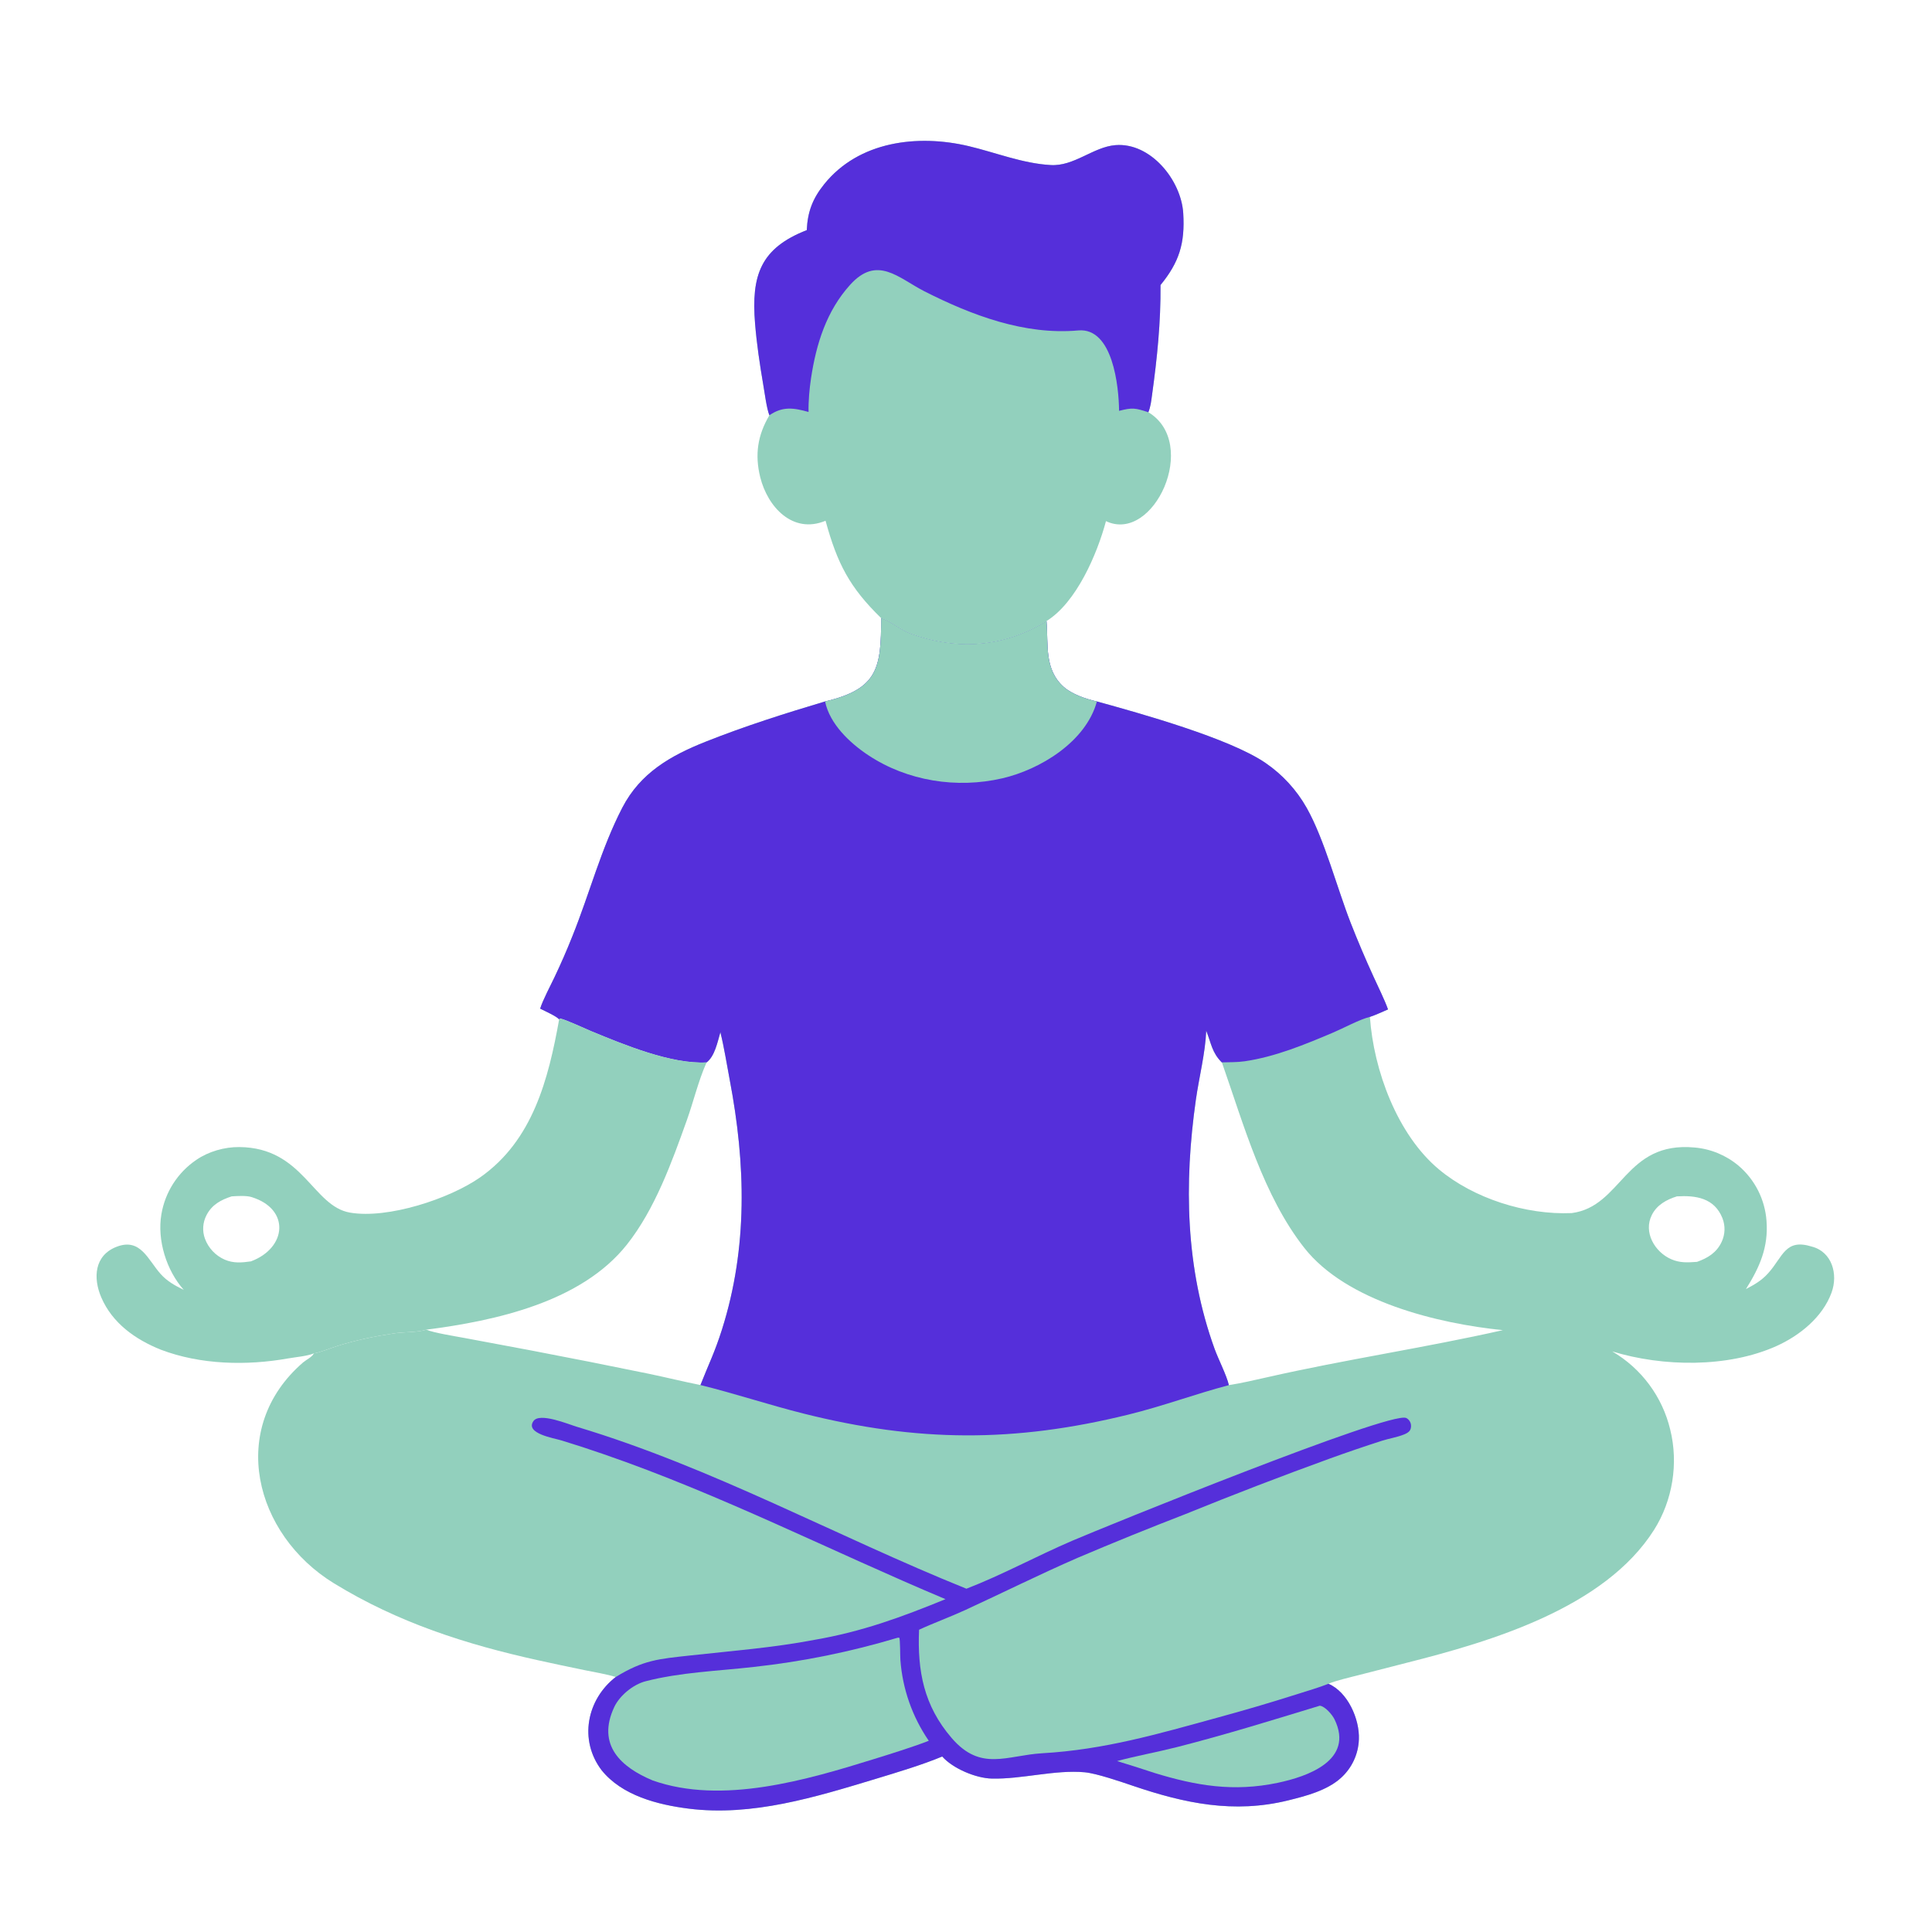 <svg version="1.1" xmlns="http://www.w3.org/2000/svg" style="display: block;" viewBox="0 0 2048 2048" width="1024" height="1024" preserveAspectRatio="none">
<path transform="translate(0,0)" fill="rgb(146,208,189)" d="M 934.024 655.195 C 945.173 658.87 955.183 667.983 965.959 671.848 C 1016.1 689.832 1064.26 685.852 1109.3 658.384 L 1109.4 659.514 C 1111.4 683.015 1106.67 709.679 1127.69 728.243 C 1136.42 735.953 1151.49 741.12 1162.77 743.564 C 1208.33 756.095 1303.42 782.587 1341.54 808.793 C 1359.55 821.125 1374.48 837.428 1385.19 856.445 C 1403.86 889.548 1417.25 941.064 1431.76 978.232 C 1439.3 997.452 1447.37 1016.46 1455.96 1035.24 C 1460.65 1045.61 1467.69 1059.62 1471.36 1070.02 C 1465.61 1072.5 1457.92 1076.07 1452.17 1077.95 C 1456.06 1134.4 1481.12 1202.78 1525.44 1239.7 C 1562.16 1270.29 1617.2 1288.02 1666.12 1285.92 C 1719.71 1278.89 1722.17 1209.43 1796.46 1216.42 C 1813.61 1217.92 1829.88 1224.68 1843.04 1235.79 C 1860.27 1250.49 1870.91 1271.47 1872.57 1294.06 C 1874.76 1322.06 1865.27 1343.44 1850.77 1366.47 C 1860.07 1361.53 1867.24 1357.6 1874.49 1349.5 C 1890.2 1331.93 1892.39 1312.63 1920.66 1321.45 C 1941.99 1327.02 1948.66 1350.63 1941.53 1370.19 C 1932.06 1396.19 1907.74 1415.83 1883.03 1426.92 C 1831.62 1449.99 1762.72 1449.01 1709.03 1432.55 C 1739.96 1450.63 1762.16 1480.56 1770.49 1515.4 C 1779.43 1551.25 1773.04 1590.6 1753.43 1621.62 C 1701.01 1704.53 1580.47 1740.08 1491.22 1762.61 L 1439.94 1775.77 C 1432.75 1777.6 1414.42 1781.94 1408.23 1784.88 C 1428.72 1793.62 1441.39 1822.44 1440.47 1843.83 C 1439.93 1859.52 1433.01 1874.3 1421.32 1884.78 C 1406.48 1898.11 1384.28 1903.85 1365.64 1908.45 C 1307.85 1922.69 1255.67 1911.63 1200.94 1893.03 C 1188.03 1888.64 1162.31 1879.83 1149.89 1878.69 C 1118.41 1875.79 1083.13 1886.15 1051.34 1885.37 C 1034.37 1884.95 1010.09 1874.72 998.792 1861.97 C 977.791 1870.76 950.611 1878.91 928.62 1885.57 C 864.704 1904.93 797.486 1925.74 729.995 1917.23 C 697.31 1913.11 659.318 1903.44 637.695 1876.46 C 613.467 1844.51 621.955 1801.53 652.708 1777.67 C 642.935 1774.67 629.627 1772.45 619.303 1770.35 C 602.898 1766.99 586.519 1763.51 570.165 1759.9 C 494.318 1743.14 422.024 1720.15 353.852 1678.28 C 269.783 1626.65 240.658 1514.04 321.218 1444.29 C 324.316 1441.61 331.232 1438.3 332.653 1434.64 C 338.322 1433.99 350.557 1429.05 356.948 1427.01 C 377.078 1420.6 397.169 1416.52 418.042 1413.38 C 427.707 1411.93 443.313 1412.44 451.979 1409.5 C 459.223 1412.77 483.598 1416.67 492.368 1418.31 L 562.957 1431.52 C 604.552 1439.44 646.088 1447.68 687.563 1456.21 C 705.82 1460.03 724.32 1464.57 742.498 1468.2 C 751.382 1445.64 757.641 1433.62 765.34 1409.28 C 792.863 1322.29 790.488 1233.89 773.596 1145.01 C 770.411 1128.26 767.752 1110.91 763.642 1094.19 C 760.606 1104.6 757.679 1119.72 749.018 1126.2 C 711.589 1128.28 661.029 1107.26 626.425 1092.97 C 619.31 1090.03 600.015 1080.92 593.601 1079.58 L 592.701 1080.72 C 590.832 1077.59 576.974 1071.48 572.582 1069.2 C 575.392 1060.16 583.301 1045.33 587.651 1036.17 C 594.486 1021.85 600.837 1007.3 606.694 992.546 C 625.087 946.895 637.099 899.784 659.652 856.214 C 678.788 819.245 710.876 800.973 748.223 786.147 C 789.818 769.635 831.795 756.337 874.613 743.552 C 930.874 730.414 934.144 707.708 934.024 655.195 z M 1593.11 1410.01 C 1524.13 1403.07 1427.24 1379.6 1382.57 1322.75 C 1339.27 1267.65 1318.41 1192.28 1295.58 1127.15 C 1295.43 1126.82 1295.28 1126.48 1295.12 1126.15 C 1284.62 1115.66 1283.99 1105.95 1278.65 1092.6 C 1277.69 1116.22 1271.02 1142.2 1267.69 1165.6 C 1255 1254.76 1256.59 1344.44 1287.53 1429.89 C 1291.5 1440.87 1300.14 1457.55 1302.68 1468.3 C 1315.85 1466.21 1330.27 1462.9 1343.35 1459.92 C 1425.9 1441.15 1510.68 1428.63 1593.11 1410.01 z M 1798.93 1337.62 C 1810.27 1333.58 1819.74 1327.86 1825.05 1316.38 C 1828.75 1308.5 1829.05 1299.44 1825.86 1291.33 C 1817.36 1269.87 1797.63 1267 1777.61 1268.2 C 1766.59 1271.61 1756.34 1277.27 1751 1287.95 C 1741.85 1306.24 1754.04 1327.13 1771.46 1334.78 C 1780.93 1338.93 1789.07 1338.29 1798.93 1337.62 z"/>
<path transform="translate(0,0)" fill="rgb(85,47,218)" d="M 934.024 655.195 C 945.173 658.87 955.183 667.983 965.959 671.848 C 1016.1 689.832 1064.26 685.852 1109.3 658.384 L 1109.4 659.514 C 1111.4 683.015 1106.67 709.679 1127.69 728.243 C 1136.42 735.953 1151.49 741.12 1162.77 743.564 C 1208.33 756.095 1303.42 782.587 1341.54 808.793 C 1359.55 821.125 1374.48 837.428 1385.19 856.445 C 1403.86 889.548 1417.25 941.064 1431.76 978.232 C 1439.3 997.452 1447.37 1016.46 1455.96 1035.24 C 1460.65 1045.61 1467.69 1059.62 1471.36 1070.02 C 1465.61 1072.5 1457.92 1076.07 1452.17 1077.95 C 1441.82 1080.33 1423.83 1090.04 1413.37 1094.48 C 1383.35 1107.19 1351.9 1120.27 1319.42 1124.99 C 1311.33 1126.16 1303.23 1125.92 1295.12 1126.15 C 1284.62 1115.66 1283.99 1105.95 1278.65 1092.6 C 1277.69 1116.22 1271.02 1142.2 1267.69 1165.6 C 1255 1254.76 1256.59 1344.44 1287.53 1429.89 C 1291.5 1440.87 1300.14 1457.55 1302.68 1468.3 C 1267.31 1477.57 1233.61 1490.32 1196.05 1499.56 C 1075.04 1529.35 972.588 1528.79 851.721 1498.43 C 815.362 1489.3 777.873 1476.87 742.498 1468.2 C 751.382 1445.64 757.641 1433.62 765.34 1409.28 C 792.863 1322.29 790.488 1233.89 773.596 1145.01 C 770.411 1128.26 767.752 1110.91 763.642 1094.19 C 760.606 1104.6 757.679 1119.72 749.018 1126.2 C 711.589 1128.28 661.029 1107.26 626.425 1092.97 C 619.31 1090.03 600.015 1080.92 593.601 1079.58 L 592.701 1080.72 C 590.832 1077.59 576.974 1071.48 572.582 1069.2 C 575.392 1060.16 583.301 1045.33 587.651 1036.17 C 594.486 1021.85 600.837 1007.3 606.694 992.546 C 625.087 946.895 637.099 899.784 659.652 856.214 C 678.788 819.245 710.876 800.973 748.223 786.147 C 789.818 769.635 831.795 756.337 874.613 743.552 C 930.874 730.414 934.144 707.708 934.024 655.195 z"/>
<path transform="translate(0,0)" fill="rgb(146,208,189)" d="M 934.024 655.195 C 945.173 658.87 955.183 667.983 965.959 671.848 C 1016.1 689.832 1064.26 685.852 1109.3 658.384 L 1109.4 659.514 C 1111.4 683.015 1106.67 709.679 1127.69 728.243 C 1136.42 735.953 1151.49 741.12 1162.77 743.564 C 1151.18 786.186 1102.8 815.728 1062.38 825.072 C 1014.23 836.206 961.694 827.962 920.29 800.474 C 900.752 787.503 879.452 767.378 874.613 743.552 C 930.874 730.414 934.144 707.708 934.024 655.195 z"/>
<path transform="translate(0,0)" fill="rgb(85,47,218)" d="M 1024.46 1684.11 C 1062.63 1669.35 1099.1 1649.33 1136.79 1633.18 C 1170.19 1618.85 1472.69 1495.87 1490.47 1503.08 C 1492.79 1504.02 1494.55 1506.23 1495.31 1508.56 C 1496.08 1510.95 1495.96 1513.98 1494.63 1516.16 C 1493.26 1518.39 1490.75 1519.61 1488.42 1520.56 C 1480.92 1523.61 1472.55 1524.83 1464.79 1527.3 C 1446.37 1533.24 1428.06 1539.49 1409.85 1546.06 C 1358.48 1564.7 1307.48 1584.31 1256.86 1604.9 C 1218.42 1619.75 1180.24 1635.24 1142.32 1651.37 C 1102.5 1668.71 1062.85 1688.43 1023.34 1706.65 C 1007.22 1714.08 989.798 1720.37 974.24 1727.59 C 972.407 1771.28 979.194 1807.99 1008.81 1842.38 C 1039.8 1878.36 1067.29 1860.67 1105.06 1858.5 C 1170.78 1854.72 1227.59 1838.06 1290.91 1820.67 C 1318.77 1813.1 1346.48 1804.94 1374.01 1796.21 C 1384.2 1792.96 1398.53 1788.75 1408.23 1784.88 C 1428.72 1793.62 1441.39 1822.44 1440.47 1843.83 C 1439.93 1859.52 1433.01 1874.3 1421.32 1884.78 C 1406.48 1898.11 1384.28 1903.85 1365.64 1908.45 C 1307.85 1922.69 1255.67 1911.63 1200.94 1893.03 C 1188.03 1888.64 1162.31 1879.83 1149.89 1878.69 C 1118.41 1875.79 1083.13 1886.15 1051.34 1885.37 C 1034.37 1884.95 1010.09 1874.72 998.792 1861.97 C 977.791 1870.76 950.611 1878.91 928.62 1885.57 C 864.704 1904.93 797.486 1925.74 729.995 1917.23 C 697.31 1913.11 659.318 1903.44 637.695 1876.46 C 613.467 1844.51 621.955 1801.53 652.708 1777.67 C 682.093 1759.7 697.607 1758.6 731.908 1754.84 C 775.743 1750.02 820.024 1746.61 863.363 1738.31 C 913.768 1729.63 955.241 1714.39 1002.26 1695.18 C 880.857 1644.15 764.454 1584.41 639.715 1541.43 C 624.954 1536.31 610.098 1531.47 595.156 1526.9 C 587.251 1524.5 556.423 1519.63 565.43 1506.45 C 571.943 1496.91 602.258 1509.7 611.848 1512.57 C 754.923 1555.5 886.624 1628.56 1024.46 1684.11 z"/>
<path transform="translate(0,0)" fill="rgb(146,208,189)" d="M 951.541 1736.06 L 953.302 1736.06 C 954.275 1738.05 954.14 1755.52 954.458 1759.76 C 956.739 1790.43 967.117 1819.94 984.532 1845.28 C 969.907 1851.17 942.591 1859.68 926.996 1864.52 C 855.335 1886.77 765.5 1913.46 691.753 1887.3 C 658.834 1873.54 632.133 1850.12 651.106 1809.59 C 656.784 1797.46 670.985 1785.69 684.285 1782.22 C 720.926 1772.68 761.065 1771.35 798.922 1767.03 C 850.634 1761.39 901.72 1751.02 951.541 1736.06 z"/>
<path transform="translate(0,0)" fill="rgb(146,208,189)" d="M 1399.07 1808.11 C 1404.81 1808.87 1412.27 1817.72 1414.63 1822.55 C 1435.95 1866.19 1385.57 1883.29 1354.66 1889.81 C 1307.55 1899.76 1267.84 1892.89 1223.76 1879.4 C 1210.62 1875.03 1197.43 1870.83 1184.18 1866.82 C 1202.18 1861.82 1227.16 1857.2 1246.99 1852.15 C 1299.2 1838.86 1347.8 1823.73 1399.07 1808.11 z"/>
<path transform="translate(0,0)" fill="rgb(146,208,189)" d="M 855.197 243.955 C 856.108 224.504 861.37 210.569 873.654 195.287 C 910.422 149.543 972.88 142.109 1026.92 154.925 C 1055.29 161.652 1083.94 173.262 1113.54 174.945 C 1138.42 176.627 1158.85 155.734 1182.4 153.847 C 1219.75 150.855 1252.14 191.032 1254.28 226.043 C 1256.23 257.952 1250.05 277.886 1230.19 302.155 C 1230.53 341.579 1226.62 379.621 1221.22 418.649 C 1220.33 425.092 1219.75 430.881 1217.32 436.992 C 1271.93 469.902 1222.94 576.542 1172.38 552.415 C 1163.04 587.254 1141.12 638.652 1109.3 658.384 C 1064.26 685.852 1016.1 689.832 965.959 671.848 C 955.183 667.983 945.173 658.87 934.024 655.195 C 900.544 622.567 887.589 597.493 875.127 552.019 C 840.285 566.552 813.615 537.196 805.873 505.829 C 799.966 481.898 803.093 461.353 815.596 440.206 C 812.757 433.545 810.381 415.287 809.042 407.626 C 805.375 386.084 802.163 364.682 800.395 342.94 C 796.24 291.833 806.167 263.094 855.197 243.955 z"/>
<path transform="translate(0,0)" fill="rgb(85,47,218)" d="M 855.197 243.955 C 856.108 224.504 861.37 210.569 873.654 195.287 C 910.422 149.543 972.88 142.109 1026.92 154.925 C 1055.29 161.652 1083.94 173.262 1113.54 174.945 C 1138.42 176.627 1158.85 155.734 1182.4 153.847 C 1219.75 150.855 1252.14 191.032 1254.28 226.043 C 1256.23 257.952 1250.05 277.886 1230.19 302.155 C 1230.53 341.579 1226.62 379.621 1221.22 418.649 C 1220.33 425.092 1219.75 430.881 1217.32 436.992 C 1203.3 432.518 1200.59 431.84 1186.27 435.513 C 1186.03 409.898 1179.68 347.017 1143.02 350.28 C 1085.93 355.361 1030.07 334.187 979.998 308.844 C 952.147 294.58 929.893 270.136 901.177 301.904 C 876.093 329.654 865.242 364.5 859.727 400.917 C 858.033 412.105 856.856 425.405 857.102 436.697 C 841.707 432.436 829.84 430.347 815.596 440.206 C 812.757 433.545 810.381 415.287 809.042 407.626 C 805.375 386.084 802.163 364.682 800.395 342.94 C 796.24 291.833 806.167 263.094 855.197 243.955 z"/>
<path transform="translate(0,0)" fill="rgb(146,208,189)" d="M 592.701 1080.72 L 593.601 1079.58 C 600.015 1080.92 619.31 1090.03 626.425 1092.97 C 661.029 1107.26 711.589 1128.28 749.018 1126.2 L 748.534 1127.27 C 740.203 1146.15 735.075 1167.87 728.105 1187.38 C 712.167 1231.97 694.255 1281.81 664.561 1319.29 C 616.259 1380.26 525.306 1400.07 451.979 1409.5 C 443.313 1412.44 427.707 1411.93 418.042 1413.38 C 397.169 1416.52 377.078 1420.6 356.948 1427.01 C 350.557 1429.05 338.322 1433.99 332.653 1434.64 C 325.803 1437.56 312.902 1438.66 305.33 1440 C 261.364 1447.82 212.484 1446.71 170.491 1430.73 C 143.571 1419.96 119.137 1402.69 107.375 1375.34 C 98.541 1354.79 99.891 1330.78 123.638 1321.62 C 148.948 1311.86 156.776 1335.39 170.284 1350.48 C 177.212 1358.22 185.449 1362.77 194.843 1367.36 C 176.449 1346.76 166.41 1314.61 171.074 1287.24 C 174.998 1263.75 188.382 1242.88 208.104 1229.52 C 221.102 1220.58 237.989 1215.79 253.712 1215.93 C 321.482 1216.5 331.358 1278.59 371.013 1285.42 C 411.157 1292.34 476.544 1270.77 509 1248.04 C 564.844 1208.92 581.296 1143.99 592.701 1080.72 z M 266.008 1337.09 C 304.066 1322.93 307.844 1281.61 266.639 1268.94 C 261.021 1267.21 251.674 1267.81 245.582 1268.2 C 234.162 1271.92 224.637 1276.95 218.856 1288.22 C 214.863 1295.92 214.28 1304.94 217.249 1313.08 C 220.93 1323.01 228.482 1331.01 238.175 1335.26 C 247.45 1339.28 256.332 1338.5 266.008 1337.09 z"/>
</svg>